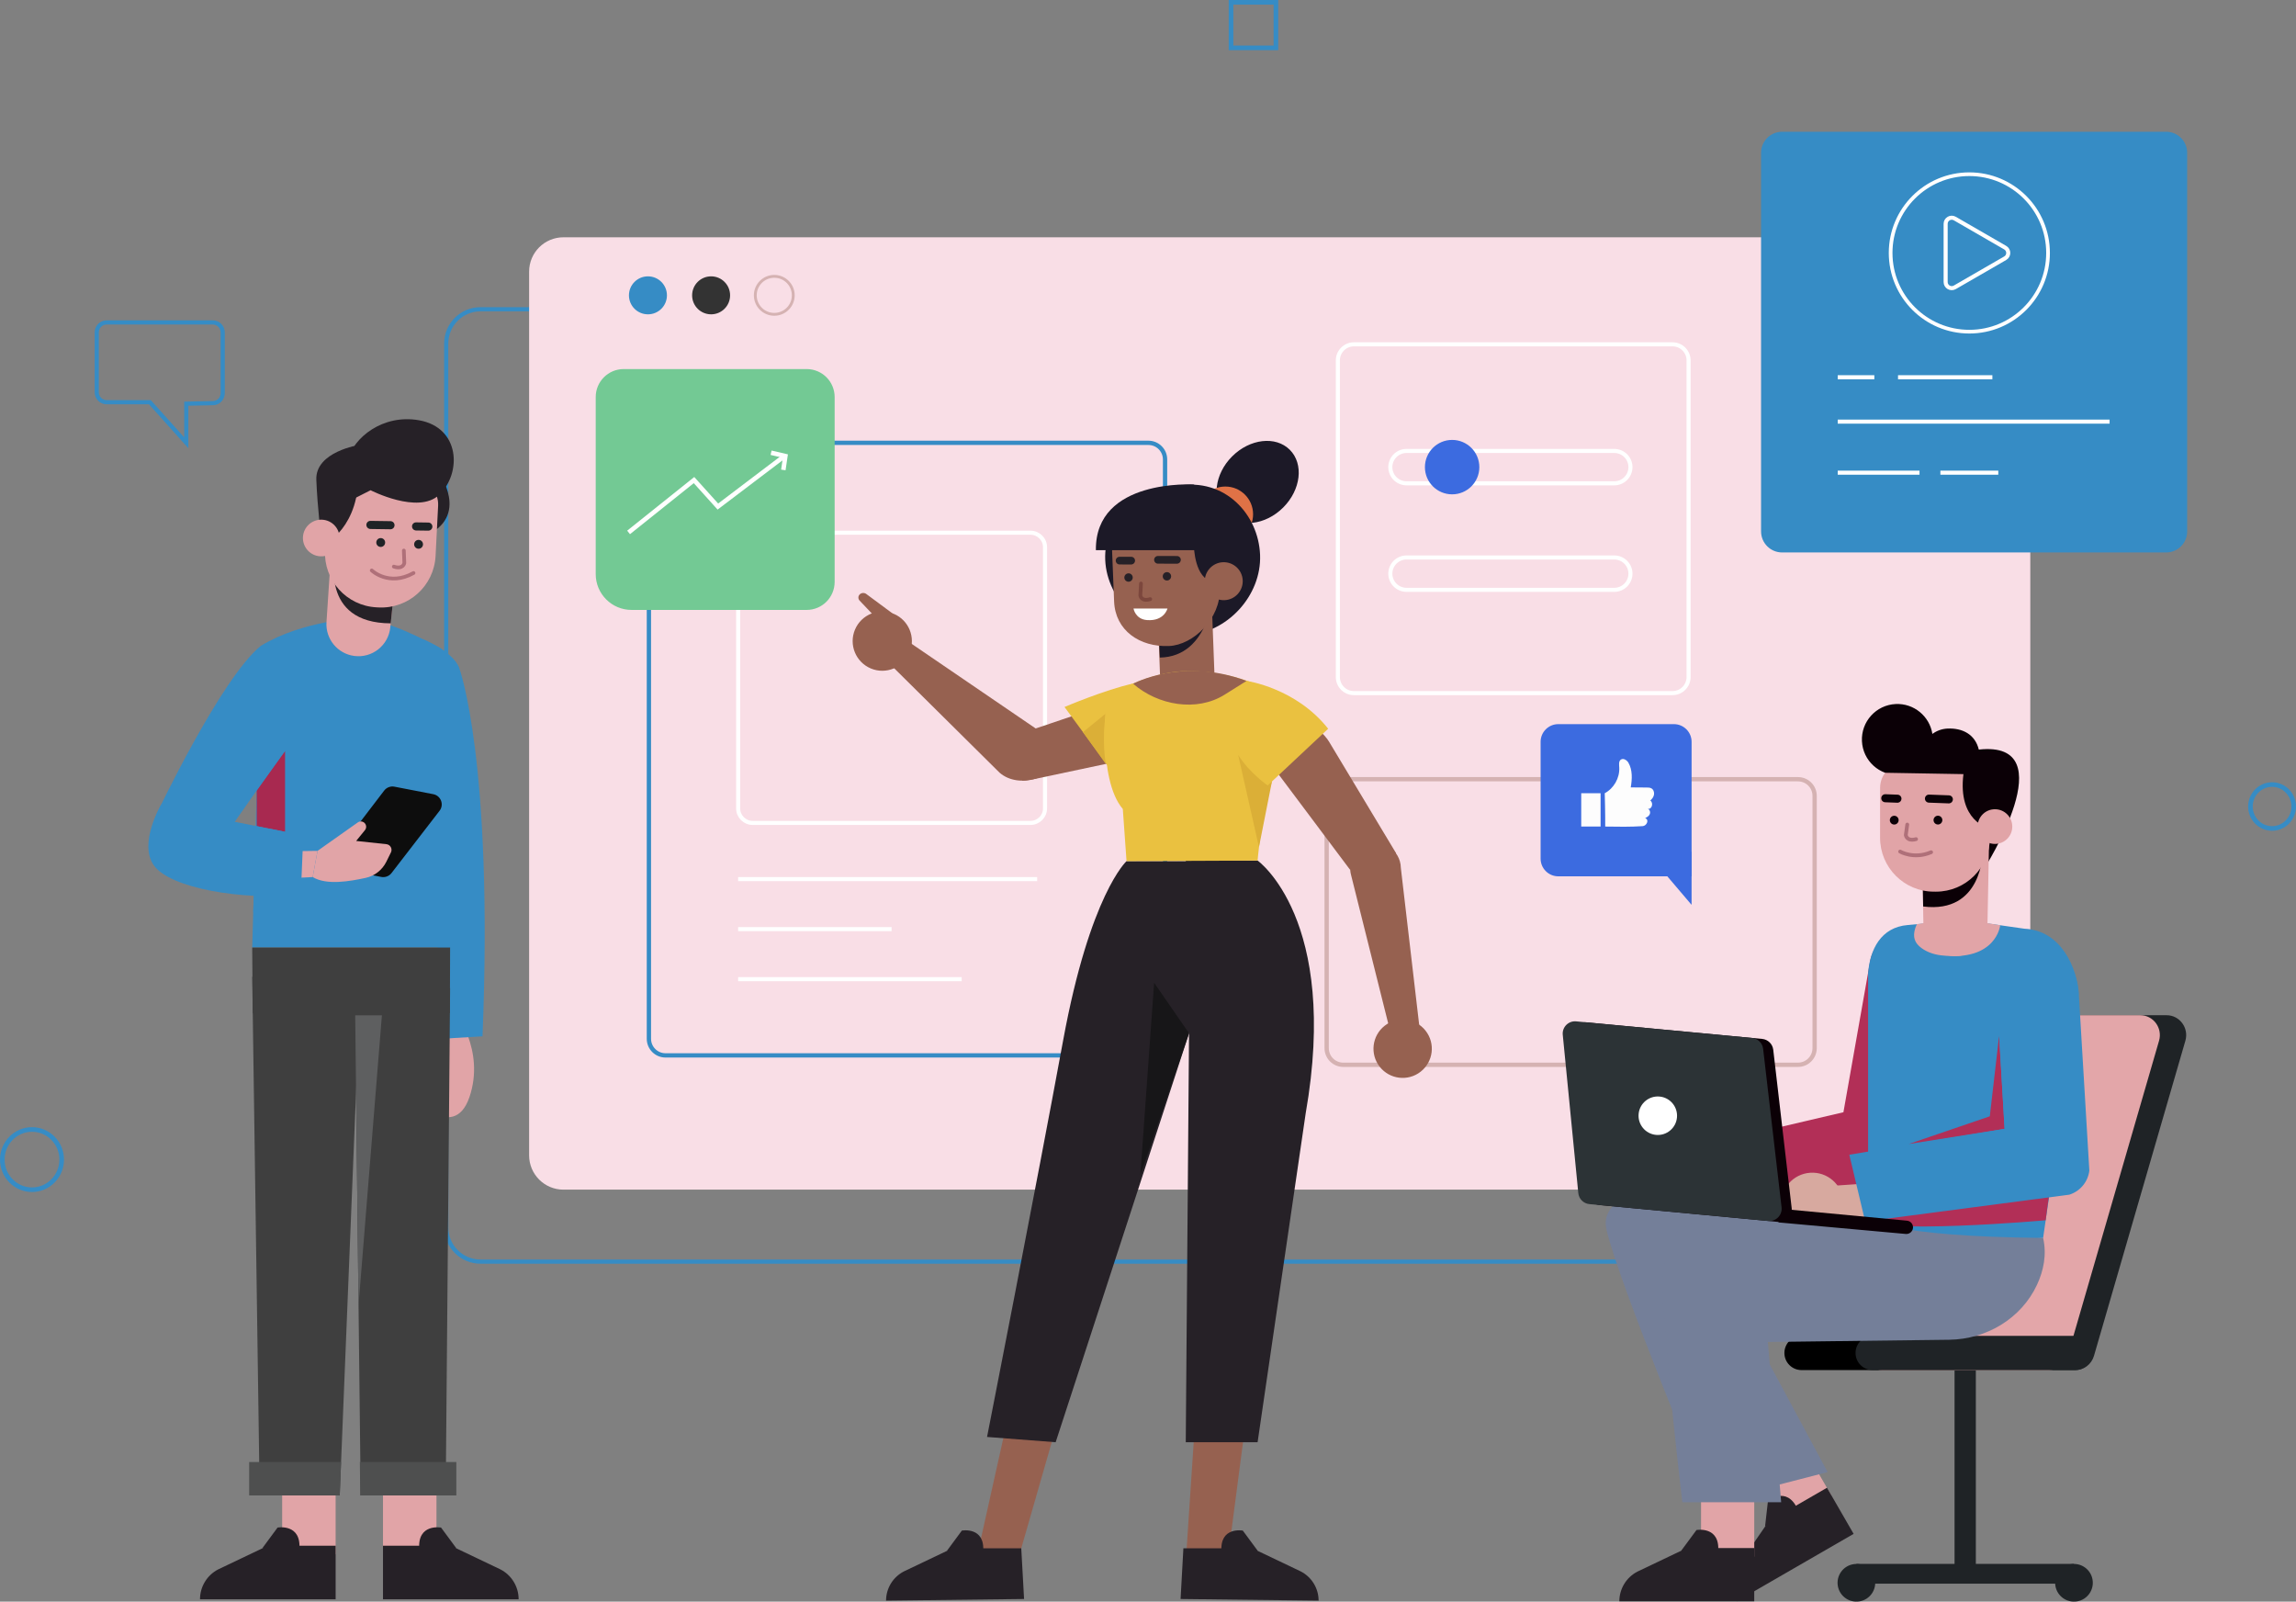 <?xml version="1.0" encoding="utf-8"?>
<!-- Generator: Adobe Illustrator 15.0.0, SVG Export Plug-In . SVG Version: 6.00 Build 0)  -->
<!DOCTYPE svg PUBLIC "-//W3C//DTD SVG 1.1//EN" "http://www.w3.org/Graphics/SVG/1.1/DTD/svg11.dtd">
<svg version="1.1" id="Layer_1" xmlns="http://www.w3.org/2000/svg" xmlns:xlink="http://www.w3.org/1999/xlink" x="0px" y="0px"
	 width="244.352px" height="170.42px" viewBox="0 0 244.352 170.42" enable-background="new 0 0 244.352 170.42"
	 xml:space="preserve">
<rect x="0" y="0" width="244.352" height="170.42" fill="#808080" stroke="none"/>
<g>
	<path fill="none" stroke="#368cc5" stroke-width="0.443" stroke-miterlimit="10" d="M203.599,134.242H51.14
		c-2.018,0-3.652-1.636-3.652-3.652V36.558c0-2.017,1.634-3.652,3.652-3.652h152.459c2.018,0,3.651,1.635,3.651,3.652v94.032
		C207.25,132.606,205.616,134.242,203.599,134.242z"/>
	<path fill="#F9DEE6" d="M212.422,126.584H59.963c-2.017,0-3.651-1.635-3.651-3.652V28.9c0-2.017,1.635-3.651,3.651-3.651h152.459
		c2.018,0,3.652,1.634,3.652,3.651v94.032C216.074,124.949,214.439,126.584,212.422,126.584"/>
	<path fill="#368cc5" d="M70.979,31.425c0,1.116-0.905,2.021-2.021,2.021c-1.117,0-2.022-0.905-2.022-2.021
		c0-1.116,0.905-2.021,2.022-2.021C70.073,29.404,70.979,30.309,70.979,31.425"/>
	<path fill="#333333" d="M77.701,31.425c0,1.116-0.905,2.021-2.021,2.021c-1.117,0-2.021-0.905-2.021-2.021
		c0-1.116,0.904-2.021,2.021-2.021C76.796,29.404,77.701,30.309,77.701,31.425"/>
	<circle fill="none" stroke="#D5B2B2" stroke-width="0.303" stroke-miterlimit="10" cx="82.403" cy="31.425" r="2.021"/>
	<path fill="none" stroke="#D5B2B2" stroke-width="0.457" stroke-miterlimit="10" d="M191.351,113.298h-48.393
		c-0.977,0-1.768-0.792-1.768-1.77V84.681c0-0.976,0.791-1.768,1.768-1.768h48.393c0.978,0,1.77,0.792,1.77,1.768v26.848
		C193.12,112.506,192.328,113.298,191.351,113.298z"/>
	<path fill="none" stroke="#368cc5" stroke-width="0.457" stroke-miterlimit="10" d="M122.221,112.298H70.828
		c-0.977,0-1.769-0.792-1.769-1.77v-61.64c0-0.977,0.792-1.768,1.769-1.768h51.393c0.978,0,1.77,0.791,1.77,1.767v61.641
		C123.99,111.506,123.198,112.298,122.221,112.298z"/>
	<path fill="none" stroke="#FFFFFF" stroke-width="0.433" stroke-miterlimit="10" d="M109.668,87.562H80.106
		c-0.855,0-1.549-0.694-1.549-1.549V58.233c0-0.856,0.693-1.55,1.549-1.55h29.562c0.855,0,1.55,0.694,1.55,1.55v27.779
		C111.218,86.867,110.523,87.562,109.668,87.562z"/>
	<line fill="none" stroke="#FFFFFF" stroke-width="0.433" stroke-miterlimit="10" x1="78.557" y1="93.54" x2="110.379" y2="93.54"/>
	
		<line fill="none" stroke="#FFFFFF" stroke-width="0.433" stroke-miterlimit="10" x1="78.557" y1="98.863" x2="94.887" y2="98.863"/>
	
		<line fill="none" stroke="#FFFFFF" stroke-width="0.433" stroke-miterlimit="10" x1="78.557" y1="104.187" x2="102.347" y2="104.187"/>
	<path fill="none" stroke="#FFFFFF" stroke-width="0.433" stroke-miterlimit="10" d="M177.996,73.751h-33.903
		c-0.945,0-1.712-0.766-1.712-1.711V38.349c0-0.946,0.767-1.712,1.712-1.712h33.903c0.945,0,1.712,0.766,1.712,1.712V72.04
		C179.708,72.985,178.941,73.751,177.996,73.751z"/>
	<path fill="none" stroke="#FFFFFF" stroke-width="0.433" stroke-miterlimit="10" d="M171.798,62.761h-22.109
		c-0.952,0-1.723-0.771-1.723-1.722c0-0.95,0.771-1.721,1.723-1.721h22.109c0.951,0,1.723,0.771,1.723,1.721
		C173.521,61.99,172.749,62.761,171.798,62.761z"/>
	<path fill="none" stroke="#FFFFFF" stroke-width="0.433" stroke-miterlimit="10" d="M171.798,51.427h-22.109
		c-0.952,0-1.723-0.771-1.723-1.722s0.771-1.722,1.723-1.722h22.109c0.951,0,1.723,0.771,1.723,1.722S172.749,51.427,171.798,51.427
		z"/>
	<path fill="#3C6BE0" d="M157.439,49.705c0,1.599-1.296,2.895-2.896,2.895c-1.599,0-2.896-1.296-2.896-2.895
		c0-1.599,1.297-2.896,2.896-2.896C156.144,46.809,157.439,48.106,157.439,49.705"/>
	<path fill="none" stroke="#368cc5" stroke-width="0.443" stroke-miterlimit="10" d="M22.652,34.31H11.344
		c-0.579,0-1.049,0.476-1.049,1.063v6.36c0,0.588,0.47,1.064,1.049,1.064h4.608l3.874,4.322v-4.165l2.847-0.058
		c0.571-0.011,1.028-0.484,1.028-1.063v-6.46C23.701,34.786,23.231,34.31,22.652,34.31z"/>
	<ellipse fill="none" stroke="#368cc5" stroke-width="0.49" stroke-miterlimit="10" cx="3.406" cy="123.386" rx="3.16" ry="3.205"/>
	
		<ellipse fill="none" stroke="#368cc5" stroke-width="0.49" stroke-miterlimit="10" cx="241.805" cy="85.816" rx="2.302" ry="2.335"/>
	
		<rect x="131.012" y="0.245" fill="none" stroke="#368cc5" stroke-width="0.49" stroke-miterlimit="10" width="4.778" height="4.847"/>
	<path fill="#3C6BE0" d="M165.842,93.245h14.186V78.932c0-1.039-0.844-1.881-1.883-1.881h-12.303c-1.039,0-1.882,0.842-1.882,1.881
		v12.432C163.96,92.403,164.803,93.245,165.842,93.245"/>
	<polygon fill="#3C6BE0" points="180.026,90.633 180.026,96.279 175.223,90.633 	"/>
	<path fill="#FDFDFD" d="M170.835,87.949c1.362,0.023,2.741,0.042,3.993-0.045c0.398-0.027,0.739-0.657,0.258-0.856
		c0.203-0.104,0.408-0.204,0.497-0.432c0.083-0.214-0.018-0.506-0.241-0.562c0.473,0.117,0.658-0.632,0.29-0.875
		c0.195-0.166,0.357-0.385,0.398-0.638s-0.063-0.538-0.287-0.661c-0.147-0.08-0.323-0.083-0.491-0.084
		c-0.565-0.005-1.133-0.009-1.699-0.013c0.153-0.887,0.199-1.853-0.251-2.631c-0.136-0.234-0.5-0.515-0.789-0.335
		c-0.271,0.169-0.196,0.59-0.183,0.855c0.057,1.102-0.571,2.211-1.545,2.731C170.785,84.403,170.851,86.751,170.835,87.949"/>
	<rect x="168.283" y="84.403" fill="#FDFDFD" width="2.059" height="3.543"/>
	<path fill="#73C994" d="M85.847,64.899H67.214c-2.107,0-3.815-1.708-3.815-3.816V42.248c0-1.645,1.333-2.978,2.978-2.978h19.471
		c1.646,0,2.979,1.333,2.979,2.978v19.673C88.825,63.566,87.492,64.899,85.847,64.899"/>
	<polyline fill="none" stroke="#FFFFFF" stroke-width="0.478" stroke-miterlimit="10" points="66.897,56.652 73.861,51.083 
		76.4,53.9 83.387,48.604 	"/>
	<polyline fill="none" stroke="#FFFFFF" stroke-width="0.478" stroke-miterlimit="10" points="82.063,48.173 83.584,48.527 
		83.367,50.004 	"/>
	<path fill="#368cc5" d="M230.533,58.783h-40.874c-1.234,0-2.237-1.001-2.237-2.237V16.256c0-1.235,1.003-2.236,2.237-2.236h40.874
		c1.235,0,2.236,1.001,2.236,2.236v40.289C232.77,57.782,231.769,58.783,230.533,58.783"/>
	
		<line fill="none" stroke="#FFFFFF" stroke-width="0.433" stroke-miterlimit="10" x1="201.997" y1="40.14" x2="212.039" y2="40.14"/>
	
		<line fill="none" stroke="#FFFFFF" stroke-width="0.433" stroke-miterlimit="10" x1="195.58" y1="44.863" x2="224.514" y2="44.863"/>
	
		<line fill="none" stroke="#FFFFFF" stroke-width="0.433" stroke-miterlimit="10" x1="195.58" y1="50.295" x2="204.284" y2="50.295"/>
	
		<line fill="none" stroke="#FFFFFF" stroke-width="0.433" stroke-miterlimit="10" x1="206.506" y1="50.295" x2="212.668" y2="50.295"/>
	<line fill="none" stroke="#FFFFFF" stroke-width="0.433" stroke-miterlimit="10" x1="195.58" y1="40.14" x2="199.477" y2="40.14"/>
	<path fill="none" stroke="#FFFFFF" stroke-width="0.433" stroke-miterlimit="10" d="M207.065,23.816v6.195
		c0,0.5,0.54,0.812,0.975,0.562l5.363-3.097c0.434-0.25,0.434-0.874,0-1.124l-5.363-3.098
		C207.605,23.004,207.065,23.316,207.065,23.816z"/>
	<circle fill="none" stroke="#FFFFFF" stroke-width="0.393" stroke-miterlimit="10" cx="209.587" cy="26.914" r="8.377"/>
	<path d="M208.984,145.783h-17.259c-1.005,0-1.82-0.815-1.82-1.82c0-1.006,0.815-1.821,1.82-1.821h17.259
		c1.005,0,1.82,0.815,1.82,1.821C210.805,144.968,209.989,145.783,208.984,145.783"/>
	<rect x="197.568" y="166.405" fill="#1F2326" width="23.156" height="2.104"/>
	<path fill="#1F2326" d="M199.544,168.087c0.183,1.092-0.557,2.124-1.648,2.306c-1.093,0.18-2.124-0.558-2.306-1.649
		c-0.181-1.093,0.559-2.124,1.649-2.306C198.331,166.257,199.363,166.995,199.544,168.087"/>
	<rect x="208.013" y="144.586" fill="#1F2326" width="2.266" height="23.085"/>
	<path fill="#1F2326" d="M222.7,168.087c0.182,1.092-0.557,2.124-1.647,2.306c-1.094,0.18-2.124-0.558-2.307-1.649
		c-0.181-1.093,0.559-2.124,1.649-2.306C221.487,166.257,222.52,166.995,222.7,168.087"/>
	<path fill="#1F2326" d="M220.858,145.783h-20.366c-1.389,0-2.388-1.359-1.993-2.716l9.725-33.525
		c0.261-0.9,1.072-1.517,1.994-1.517h20.367c1.389,0,2.387,1.36,1.994,2.715l-9.726,33.524
		C222.592,145.166,221.78,145.783,220.858,145.783"/>
	<path fill="#E3A6A9" d="M218.056,145.783h-17.739c-1.39,0-2.388-1.359-1.993-2.716l9.725-33.525c0.261-0.9,1.072-1.517,1.994-1.517
		h17.741c1.388,0,2.387,1.36,1.993,2.715l-9.726,33.524C219.79,145.166,218.978,145.783,218.056,145.783"/>
	<path fill="#1F2326" d="M220.854,145.783h-21.557c-1.005,0-1.82-0.815-1.82-1.82c0-1.006,0.815-1.821,1.82-1.821h21.557
		c1.005,0,1.82,0.815,1.82,1.821C222.674,144.968,221.858,145.783,220.854,145.783"/>
	
		<rect x="187.7" y="153.368" transform="matrix(0.866 -0.5 0.5 0.866 -53.073 116.335)" fill="#E1A4A7" width="5.66" height="7.654"/>
	<path fill="#262127" d="M194.438,158.302l-6.217,3.589l-3.293,4.79c-0.722,1.121-0.758,2.553-0.091,3.708l12.435-7.179
		L194.438,158.302z"/>
	<path fill="#262127" d="M187.848,162.416l0.307-2.704c0,0,1.959-1.663,3.141,0.828L187.848,162.416z"/>
	<path fill="#747F99" d="M184.655,125.86c0,0-14.969-0.758-13.685,4.964c1.285,5.722,11.014,29.041,11.014,29.041l12.522-3.227
		l-9.474-17.623l18.348-6.892L184.655,125.86z"/>
	<rect x="181.035" y="157.983" fill="#E1A4A7" width="5.661" height="7.651"/>
	<path fill="#262127" d="M186.696,164.721h-7.18l-5.246,2.502c-1.187,0.61-1.932,1.832-1.932,3.166h14.357V164.721z"/>
	<path fill="#262127" d="M178.932,164.989l1.616-2.188c0,0,2.529-0.462,2.308,2.287L178.932,164.989z"/>
	<path fill="#747F99" d="M198.812,129.7l-17.523,0.27c-1.514,0.022-2.919,0.875-3.551,2.251c-0.494,1.079-0.86,2.668-0.794,5.001
		c0.187,6.492,2.097,22.62,2.097,22.62h10.52l-1.415-17.048l19.3-0.239c3.961-0.048,7.666-2.254,9.341-5.844
		c0.697-1.498,1.058-3.198,0.653-4.99L198.812,129.7z"/>
	<path fill="#D7A99F" d="M180.514,125.813c0.004,1.829-1.235,2.104-3.065,2.108c-1.83,0.005-3.557-0.266-3.561-2.096
		c-0.004-1.829,1.478-3.315,3.308-3.32C179.024,122.501,180.511,123.982,180.514,125.813"/>
	<path fill="#D7A99F" d="M182.841,127.682l-3.829,0.008c-1,0.002-1.819-0.814-1.821-1.814s0.813-1.82,1.814-1.822l3.828-0.008
		c1.001-0.002,1.82,0.814,1.822,1.815C184.658,126.86,183.841,127.681,182.841,127.682"/>
	<path fill="#B22F57" d="M182.693,128.07l-1.276-6.268l14.77-3.455l2.864-16.192c0.316-1.672,2.291-3.443,3.963-3.126
		c1.671,0.317,3.207,2.26,2.89,3.932l-1.844,21.104c-0.224,1.187-1.123,2.133-2.297,2.419L182.693,128.07z"/>
	<path fill="#368cc5" d="M215.456,98.82c3.92,0.172,5.637,4.235,5.759,6.951l-3.776,25.949c-16.311-0.141-18.627-2.02-18.627-2.02
		v-26.15c0.198-2.517,1.353-4.885,4.221-5.124l5.86-0.544L215.456,98.82z"/>
	<path fill="#E1A4A7" d="M204,98.337l4.201-0.638l4.672,0.752c0,0-0.403,3.892-6.28,3.203c-0.885-0.103-1.736-0.426-2.34-0.974
		C203.656,100.14,203.508,99.401,204,98.337"/>
	<polygon fill="#B22F57" points="203.135,121.728 211.765,118.78 212.756,110.208 213.338,120.112 	"/>
	<path fill="#B22F57" d="M218.14,126.904c-0.059-0.004-0.428,2.938-0.428,2.938s-17.841,1.604-20.44-0.174L218.14,126.904z"/>
	<path fill="#D7A99F" d="M196.178,127.864c0.125,1.825-1.094,2.184-2.919,2.309s-3.565-0.03-3.69-1.855s1.253-3.406,3.077-3.532
		C194.471,124.66,196.053,126.038,196.178,127.864"/>
	<path fill="#D7A99F" d="M198.624,129.575l-3.819,0.262c-0.998,0.068-1.87-0.691-1.939-1.689c-0.068-0.998,0.692-1.87,1.69-1.939
		l3.819-0.262c0.997-0.068,1.87,0.69,1.938,1.689C200.382,128.634,199.621,129.507,198.624,129.575"/>
	<path fill="#368cc5" d="M198.502,129.973l-1.689-7.104l16.525-2.757l-0.825-14.045c-0.669-3.118,2.207-5.843,4.424-5.481
		c2.119-0.032,3.867,1.608,4.278,4.789l1.143,19.18c-0.146,1.199-0.979,2.203-2.131,2.565L198.502,129.973z"/>
	<path fill="#0B0006" d="M168.82,108.779l18.718,1.765c0.615,0.059,1.106,0.538,1.179,1.152l1.964,16.867
		c0.097,0.826-0.594,1.532-1.423,1.455l-19.029-1.794c-0.625-0.059-1.12-0.552-1.18-1.176l-1.654-16.838
		C167.313,109.392,168.002,108.702,168.82,108.779"/>
	<path fill="#2C3336" d="M167.743,108.678l18.717,1.765c0.616,0.058,1.107,0.538,1.18,1.152l1.963,16.867
		c0.097,0.827-0.593,1.533-1.423,1.455l-19.029-1.794c-0.625-0.059-1.119-0.552-1.18-1.176l-1.654-16.838
		C166.235,109.29,166.923,108.601,167.743,108.678"/>
	<path fill="#0B0006" d="M190.161,128.68l12.79,1.206c0.391,0.037,0.676,0.383,0.64,0.772s-0.384,0.676-0.773,0.64l-13.561-1.229
		L190.161,128.68z"/>
	<path fill="#FFFFFF" d="M178.471,118.909c-0.105,1.127-1.104,1.953-2.23,1.848c-1.127-0.106-1.955-1.105-1.849-2.231
		c0.106-1.127,1.105-1.954,2.231-1.848C177.75,116.784,178.576,117.783,178.471,118.909"/>
	<path fill="#0B0006" d="M201.746,74.912c1.943-0.093,3.613,1.301,3.908,3.18c0.45-0.332,0.999-0.54,1.599-0.569
		c1.615-0.077,2.951,0.628,3.342,2.235c9.297-1.012,0.578,12.663,0.578,12.663l-0.706-5.268l-0.258-5.906
		c-0.334,1.178-1.386,2.065-2.676,2.127c-1.354,0.065-2.535-0.803-2.928-2.038c-0.642,0.648-1.516,1.07-2.497,1.117
		c-2.083,0.099-3.852-1.508-3.951-3.59S199.664,75.011,201.746,74.912"/>
	<path fill="#E1A4A7" d="M211.71,88.291l-0.195,10.105c-0.034,1.793-1.452,3.252-3.243,3.338c-1.921,0.093-3.539-1.422-3.573-3.345
		l-0.148-8.485L211.71,88.291z"/>
	<path fill="#0B0006" d="M211.014,90.626c0,0,0,6.629-6.343,5.828l-0.053-3.053L211.014,90.626z"/>
	<path fill="#E1A4A7" d="M205.82,94.876l0.214,0.001c3.168,0.002,5.738-2.565,5.741-5.734l0.004-6.478
		c0.001-0.82-0.664-1.485-1.483-1.486l-7.552-0.005c-1.465-0.001-2.652,1.186-2.653,2.651l-0.004,5.31
		C200.085,92.304,202.651,94.874,205.82,94.876"/>
	<path fill="#0B0006" d="M205.779,87.299c0.021,0.258,0.244,0.451,0.502,0.431s0.451-0.245,0.433-0.503
		c-0.021-0.258-0.246-0.45-0.504-0.431C205.952,86.816,205.759,87.041,205.779,87.299"/>
	<path fill="#0B0006" d="M201.127,87.304c0.021,0.258,0.245,0.451,0.503,0.431s0.45-0.245,0.432-0.502
		c-0.021-0.258-0.246-0.451-0.503-0.431C201.301,86.821,201.107,87.046,201.127,87.304"/>
	
		<path fill="none" stroke="#AF7079" stroke-width="0.402" stroke-linecap="round" stroke-linejoin="round" stroke-miterlimit="10" d="
		M202.981,87.736l-0.155,1.121c0,0,0.083,0.707,1.091,0.43"/>
	<path fill="#0B0006" d="M207.479,85.479c-0.028,0.004-0.058,0.006-0.087,0.005l-2.119-0.079c-0.235-0.009-0.42-0.207-0.412-0.444
		c0.01-0.236,0.207-0.42,0.444-0.412l2.119,0.079c0.236,0.009,0.421,0.207,0.412,0.444C207.83,85.278,207.676,85.445,207.479,85.479
		"/>
	<path fill="#0B0006" d="M202.008,85.408c-0.027,0.004-0.058,0.006-0.087,0.005l-1.295-0.048c-0.237-0.009-0.421-0.207-0.413-0.444
		c0.009-0.237,0.208-0.421,0.444-0.412l1.295,0.048c0.238,0.009,0.422,0.207,0.413,0.444
		C202.358,85.208,202.204,85.375,202.008,85.408"/>
	
		<path fill="none" stroke="#AF7079" stroke-width="0.402" stroke-linecap="round" stroke-linejoin="round" stroke-miterlimit="10" d="
		M202.22,90.612c0,0,1.46,0.856,3.299,0.068"/>
	<path fill="#0B0006" d="M211.624,88.112c0,0-3.289-0.748-2.665-5.742l-8.331-0.144l0.201-2.031l9.24,0.125
		c1.319,0.018,2.337,1.162,2.204,2.473L211.624,88.112z"/>
	<path fill="#E1A4A7" d="M210.467,87.951c-0.001,1.019,0.824,1.846,1.844,1.846c1.019,0.001,1.846-0.825,1.846-1.844
		c0.001-1.019-0.824-1.845-1.844-1.846C211.294,86.105,210.467,86.932,210.467,87.951"/>
	<path fill="#1C1927" d="M136.564,54.001c-1.89,1.89-4.639,2.205-6.14,0.704c-1.501-1.501-1.186-4.25,0.704-6.14
		s4.639-2.206,6.141-0.704C138.771,49.362,138.456,52.111,136.564,54.001"/>
	<path fill="#DF7246" d="M133.36,54.721c0,1.63-1.321,2.952-2.952,2.952c-1.63,0-2.952-1.322-2.952-2.952
		c0-1.63,1.322-2.952,2.952-2.952C132.039,51.769,133.36,53.091,133.36,54.721"/>
	<path fill="#1C1927" d="M117.623,59.569c0.173,4.349,4.249,8.18,8.599,8.008c4.348-0.173,8.055-4.187,7.882-8.536
		c-0.171-4.348-3.777-8.216-8.714-7.351C121.103,52.441,117.45,55.221,117.623,59.569"/>
	<path fill="#966150" d="M129.254,71.883l-0.353-9.376l-5.786,0.255l0.352,9.377c0.071,1.598,1.424,2.836,3.021,2.765
		C128.086,74.833,129.324,73.48,129.254,71.883"/>
	<path fill="#1C1927" d="M129.126,62.929c0,0-0.334,6.938-5.687,7.04l-0.146-3.462L129.126,62.929z"/>
	<path fill="#966150" d="M124.402,68.74L124.402,68.74c-3.1,0.124-5.71-1.646-5.833-4.746l-0.212-5.33
		c-0.091-2.288,2.313-4.797,3.66-4.851l5.029,1.197c1.348-0.054,2.497,1.006,2.55,2.355l0.211,5.311
		C129.931,65.774,127.017,68.636,124.402,68.74"/>
	<path fill="#262127" d="M123.747,61.373c0.027,0.245,0.248,0.422,0.493,0.395c0.245-0.028,0.422-0.249,0.395-0.494
		s-0.247-0.422-0.492-0.394C123.896,60.907,123.721,61.128,123.747,61.373"/>
	<path fill="#262127" d="M119.66,61.502c0.027,0.245,0.248,0.421,0.493,0.394c0.245-0.027,0.422-0.248,0.395-0.494
		c-0.027-0.244-0.247-0.421-0.492-0.394C119.81,61.036,119.634,61.257,119.66,61.502"/>
	
		<path fill="none" stroke="#7C473D" stroke-width="0.399" stroke-linecap="round" stroke-linejoin="round" stroke-miterlimit="10" d="
		M121.429,62.091l-0.068,1.284c0,0,0.102,0.672,1.052,0.374"/>
	<path fill="#262127" d="M125.341,59.973c-0.026,0.005-0.055,0.008-0.083,0.008l-2.021-0.006c-0.227,0-0.409-0.184-0.408-0.41
		c0-0.225,0.183-0.407,0.41-0.407l2.021,0.005c0.228,0.001,0.408,0.185,0.408,0.41C125.667,59.771,125.528,59.935,125.341,59.973"/>
	<path fill="#262127" d="M120.47,60.056c-0.026,0.006-0.055,0.008-0.083,0.008l-1.235-0.003c-0.227-0.001-0.409-0.184-0.409-0.41
		c0.001-0.226,0.185-0.408,0.411-0.408l1.235,0.003c0.228,0.001,0.408,0.185,0.408,0.411
		C120.796,59.854,120.656,60.018,120.47,60.056"/>
	<path fill="#FFFFFF" d="M120.634,64.748h3.615c0,0-0.338,1.37-2.178,1.231C120.815,65.884,120.634,64.748,120.634,64.748"/>
	<path fill="#1C1927" d="M127.065,58.159c0,0,0.068,3.441,2.021,3.728l1.322-3.847L127.065,58.159z"/>
	<path fill="#966150" d="M132.256,61.761c0.044,1.115-0.823,2.055-1.938,2.099c-1.115,0.044-2.055-0.824-2.1-1.938
		c-0.044-1.115,0.824-2.055,1.938-2.099C131.272,59.779,132.212,60.646,132.256,61.761"/>
	<path fill="#1C1927" d="M127.05,51.555c0,0-10.518-0.667-10.42,6.984h14.449l-1.953-5.201L127.05,51.555z"/>
	<polygon fill="#966150" points="130.683,165.732 126.226,165.732 127.256,150.211 132.714,150.211 	"/>
	<path fill="#262127" d="M125.942,164.747h7.336l5.155,2.458c1.165,0.6,1.899,1.8,1.899,3.109l-14.689-0.173L125.942,164.747z"/>
	<path fill="#262127" d="M133.853,165.011l-1.587-2.15c0,0-2.483-0.454-2.267,2.247L133.853,165.011z"/>
	<path fill="#262127" d="M133.84,91.568c0,0,8.743,6.209,5.115,26.913l-5.115,34.978h-7.645l0.442-55.33l-0.442-6.561H133.84z"/>
	<polygon fill="#966150" points="103.948,165.732 108.406,165.732 112.863,150.211 107.406,150.211 	"/>
	<path fill="#262127" d="M108.688,164.747h-7.336l-5.154,2.458c-1.166,0.6-1.899,1.8-1.899,3.109l14.688-0.173L108.688,164.747z"/>
	<path fill="#262127" d="M100.778,165.011l1.587-2.15c0,0,2.484-0.454,2.268,2.247L100.778,165.011z"/>
	<path fill="#262127" d="M119.891,91.63c0,0-3.885,3.529-6.74,19.04c-2.855,15.511-8.104,42.228-8.104,42.228l7.301,0.562
		l15.733-48.225l1.055-13.604H119.891z"/>
	<polygon fill="#171618" points="126.543,109.943 122.828,104.57 121.359,125.057 	"/>
	<path fill="#966150" d="M108.767,83.063c0.268,0.009,0.827-0.068,1.089-0.119l15.674-3.32c2.23-0.332,5.492-3.603,4.544-5.649
		c-0.697-1.502-2.38-2.277-3.974-1.83l-16.028,5.418L108.767,83.063z"/>
	<path fill="#966150" d="M110.765,77.881l-13.919-9.493l-1.938,2.464l11.472,11.364c2,1.747,5.782,0.644,6.621-1.876
		C113.581,78.595,112.406,78.714,110.765,77.881"/>
	<path fill="#966150" d="M96.801,69.442c-0.675,1.604-2.522,2.358-4.128,1.683c-1.604-0.676-2.357-2.524-1.683-4.129
		c0.676-1.604,2.524-2.358,4.129-1.682C96.724,65.989,97.477,67.838,96.801,69.442"/>
	<path fill="#966150" d="M94.965,65.254l-2.743-2.03c-0.22-0.187-0.559-0.166-0.748,0.046c-0.164,0.184-0.16,0.453,0.008,0.635
		l2.535,2.67L94.965,65.254z"/>
	<path fill="#EAC140" d="M120.604,72.726c-3.069,0.684-7.313,2.501-7.313,2.501l4.747,6.457l1.627-0.413L120.604,72.726z"/>
	<path fill="#DBAF37" d="M117.692,81.298c0,0-0.472-2.441,0-5.382l-2.436,1.986L117.692,81.298z"/>
	<path fill="#966150" d="M147.168,93.383l1.415-2.59l-7.13-11.861c-0.919-1.588-5.138-4.487-6.4-3.157
		c-0.927,0.978-0.964,3.992-0.147,5.064l8.747,11.67L147.168,93.383z"/>
	<path fill="#966150" d="M143.787,93.104l4.132,16.507l3.144-0.334l-1.978-16.928c-0.032-1.927-2.018-3.197-3.78-2.422
		C144.081,90.464,143.437,91.815,143.787,93.104"/>
	<path fill="#EAC140" d="M132.663,72.452c0,0,5.25,0.729,8.687,5.09l-7.502,7.032c0,0-4.841-4.441-1.61-8.658L132.663,72.452z"/>
	<path fill="#966150" d="M147.357,109.15c1.348-1.061,3.299-0.828,4.359,0.519c1.062,1.348,0.829,3.299-0.519,4.36
		c-1.347,1.06-3.299,0.828-4.359-0.52C145.777,112.163,146.01,110.211,147.357,109.15"/>
	<path fill="#EAC140" d="M126.421,71.418c0,0-3.477-0.256-8.648,2.685c0,0-1.039,8.744,1.723,11.98l0.396,5.547l13.949-0.062
		c0,0,0.772-9.898,3.642-12.399l-0.956-4.926C136.525,74.243,132.275,71.314,126.421,71.418"/>
	<path fill="#966150" d="M120.595,72.754c0,0,5.208-2.866,12.068-0.302l-2.33,1.462C127.359,75.779,123.242,75.059,120.595,72.754"
		/>
	<path fill="#DBAF37" d="M135.368,83.148l-0.455,0.426c0,0-1.897-1.287-3.14-3.242l2.213,9.803L135.368,83.148z"/>
	<path fill="#E1A4A7" d="M48.391,107.587c0,0,3.282,4.142,1.568,9.154c-1.714,5.013-6.465-0.361-6.465-0.361L48.391,107.587z"/>
	<path fill="#368cc5" d="M48.875,71.083c0,0-0.378-1.579-3.876-3.076l2.466,19.4l0.236-1.175l-1.889,24.364l5.541-0.325
		C52.523,80.871,48.875,71.083,48.875,71.083"/>
	<path fill="#368cc5" d="M38.208,65.757c0,0-5.997,0.245-10.451,2.965l-0.916,32.102h21.062V72.451c0-1.744-0.471-3.211-1.1-3.525
		C45.391,68.222,41.65,66.089,38.208,65.757"/>
	<polygon fill="#A82950" points="27.318,84.111 30.338,79.913 30.338,88.507 27.318,87.906 	"/>
	<path fill="#368cc5" d="M26.949,97.047c-0.001,0.058,5.624,0,5.624,0v-1.295h1.22c0,0,5.891,1.32,7.875-4.017l-4.781-1.107
		l-9.771,2.232L26.949,97.047z"/>
	<path fill="#368cc5" d="M34.541,74.167c0,0-5.605,7.445-11.512,16.118c-0.662,0.972-2.257,1.478-3.433,1.448
		c-2.654-0.067-3.828-2.904-2.867-5.247c0,0,6.804-14.34,11.028-17.764C27.903,68.604,34.541,74.167,34.541,74.167"/>
	<path fill="#0D0D0D" d="M40.886,84.121l-5.069,6.636c-0.5,0.654-0.138,1.605,0.67,1.761l4.092,0.792
		c0.411,0.079,0.832-0.08,1.088-0.411l5.114-6.628c0.503-0.653,0.143-1.608-0.667-1.765l-4.137-0.8
		C41.564,83.625,41.142,83.787,40.886,84.121"/>
	<polygon fill="#E1A4A7" points="33.793,90.536 27.279,90.628 25.964,93.686 33.278,93.323 	"/>
	<path fill="#E1A4A7" d="M33.793,90.536l4.284-3.026c0.217-0.153,0.511-0.135,0.708,0.045c0.22,0.202,0.245,0.542,0.056,0.774
		l-0.936,1.151l3.229,0.346c0.416,0.053,0.657,0.5,0.471,0.876l-0.489,0.99c-0.434,0.879-1.243,1.514-2.203,1.72
		c-1.662,0.357-4.147,0.811-5.635-0.089L33.793,90.536z"/>
	<path fill="#368cc5" d="M17.159,85.599c0,0-2.482,4.154-0.762,6.512c1.734,2.378,9.239,3.711,15.616,3.108l0.264-6.326
		l-7.466-1.486L17.159,85.599z"/>
	<path fill="#E1A4A7" d="M35.413,56.113l-0.667,10.08c-0.118,1.789,1.17,3.363,2.947,3.601c1.905,0.256,3.644-1.115,3.842-3.027
		l0.871-8.437L35.413,56.113z"/>
	<path fill="#262127" d="M35.688,59.087c0,0-1.717,7.214,5.893,7.24l0.396-3.836L35.688,59.087z"/>
	<path fill="#262127" d="M38.248,47.343c0,0-4.704,0.702-4.583,3.712c0.12,3.01,0.524,6.191,0.524,6.191l2.575-4.921L38.248,47.343z
		"/>
	<path fill="#262127" d="M46.672,50.255c0,0,3.451,4.712-1.505,6.806l-0.823-0.411c0,0-1.491-3.669,0.471-5.611L46.672,50.255z"/>
	<path fill="#E1A4A7" d="M40.289,64.635l-0.215-0.011c-3.19-0.162-5.644-2.878-5.482-6.068l0.33-6.519
		c0.042-0.826,0.745-1.461,1.571-1.419l7.6,0.385c1.474,0.075,2.609,1.331,2.534,2.805l-0.271,5.345
		C46.195,62.343,43.478,64.797,40.289,64.635"/>
	<path fill="#1F2326" d="M40.986,57.785c-0.033,0.258-0.27,0.441-0.528,0.407c-0.258-0.033-0.441-0.269-0.408-0.528
		c0.034-0.258,0.27-0.441,0.528-0.407C40.837,57.29,41.02,57.526,40.986,57.785"/>
	<path fill="#1F2326" d="M45.015,57.977c-0.033,0.259-0.27,0.441-0.528,0.408c-0.259-0.033-0.441-0.27-0.408-0.528
		c0.033-0.259,0.27-0.441,0.528-0.408C44.866,57.481,45.048,57.718,45.015,57.977"/>
	
		<path fill="none" stroke="#AF7079" stroke-width="0.394" stroke-linecap="round" stroke-linejoin="round" stroke-miterlimit="10" d="
		M42.979,58.577l0.052,1.336c0,0-0.12,0.708-1.119,0.377"/>
	<path fill="#1F2326" d="M39.328,56.277c0.028,0.006,0.057,0.01,0.087,0.01l2.136,0.03c0.238,0.003,0.434-0.187,0.438-0.426
		c0.004-0.239-0.186-0.434-0.426-0.438l-2.136-0.03c-0.239-0.003-0.434,0.187-0.438,0.426
		C38.986,56.058,39.132,56.234,39.328,56.277"/>
	<path fill="#1F2326" d="M44.186,56.436c0.028,0.006,0.057,0.009,0.087,0.01l1.306,0.018c0.238,0.004,0.434-0.187,0.438-0.425
		c0.003-0.239-0.188-0.435-0.426-0.438l-1.306-0.019c-0.239-0.003-0.434,0.187-0.438,0.426
		C43.844,56.216,43.99,56.393,44.186,56.436"/>
	
		<path fill="none" stroke="#AF7079" stroke-width="0.394" stroke-linecap="round" stroke-linejoin="round" stroke-miterlimit="10" d="
		M39.561,60.695c0,0,1.826,1.75,4.449,0.276"/>
	<path fill="#262127" d="M34.522,57.917c0,0,3.842-1.773,3.62-7.898l-3.518-0.446l-0.051,0.887L34.522,57.917z"/>
	<path fill="#E1A4A7" d="M36.137,57.345c-0.055,1.076-0.971,1.903-2.047,1.849c-1.076-0.055-1.903-0.971-1.849-2.047
		c0.055-1.075,0.971-1.903,2.047-1.849C35.364,55.353,36.191,56.269,36.137,57.345"/>
	<path fill="#262127" d="M37.237,53.28l2.204-1.117c0,0,5.056,2.603,7.288,0.497c2.41-2.273,2.283-7.174-2.154-7.946
		c-3.852-0.67-6.963,1.876-7.54,4.195C36.458,51.228,37.237,53.28,37.237,53.28"/>
	<polygon fill="#3F3F3F" points="26.841,100.824 26.897,107.815 47.879,107.815 47.903,100.824 	"/>
	<rect x="30.029" y="157.696" fill="#E1A4A7" width="5.691" height="7.693"/>
	<path fill="#262127" d="M35.72,164.471h-7.217l-5.275,2.516c-1.193,0.612-1.943,1.84-1.943,3.183H35.72V164.471z"/>
	<path fill="#262127" d="M27.915,164.74l1.625-2.2c0,0,2.541-0.464,2.319,2.3L27.915,164.74z"/>
	<polygon fill="#3F3F3F" points="38.389,103.935 36.156,159.119 27.636,159.119 26.842,103.935 	"/>
	<polygon fill="#4E4F4F" points="26.515,155.566 36.3,155.566 36.156,159.119 26.515,159.119 	"/>
	<rect x="40.76" y="157.696" fill="#E1A4A7" width="5.691" height="7.693"/>
	<path fill="#262127" d="M40.76,164.471h7.217l5.275,2.516c1.193,0.612,1.943,1.84,1.943,3.183H40.76V164.471z"/>
	<path fill="#262127" d="M48.565,164.74l-1.625-2.2c0,0-2.541-0.464-2.319,2.3L48.565,164.74z"/>
	<polygon fill="#3F3F3F" points="47.903,105.129 47.432,159.119 38.389,159.119 37.779,106.001 	"/>
	<polygon fill="#5E5F60" points="37.802,108.034 40.644,108.034 38.156,138.906 	"/>
	<polygon fill="#4E4F4F" points="48.565,155.566 38.298,155.566 38.336,159.119 48.565,159.119 	"/>
</g>
</svg>
